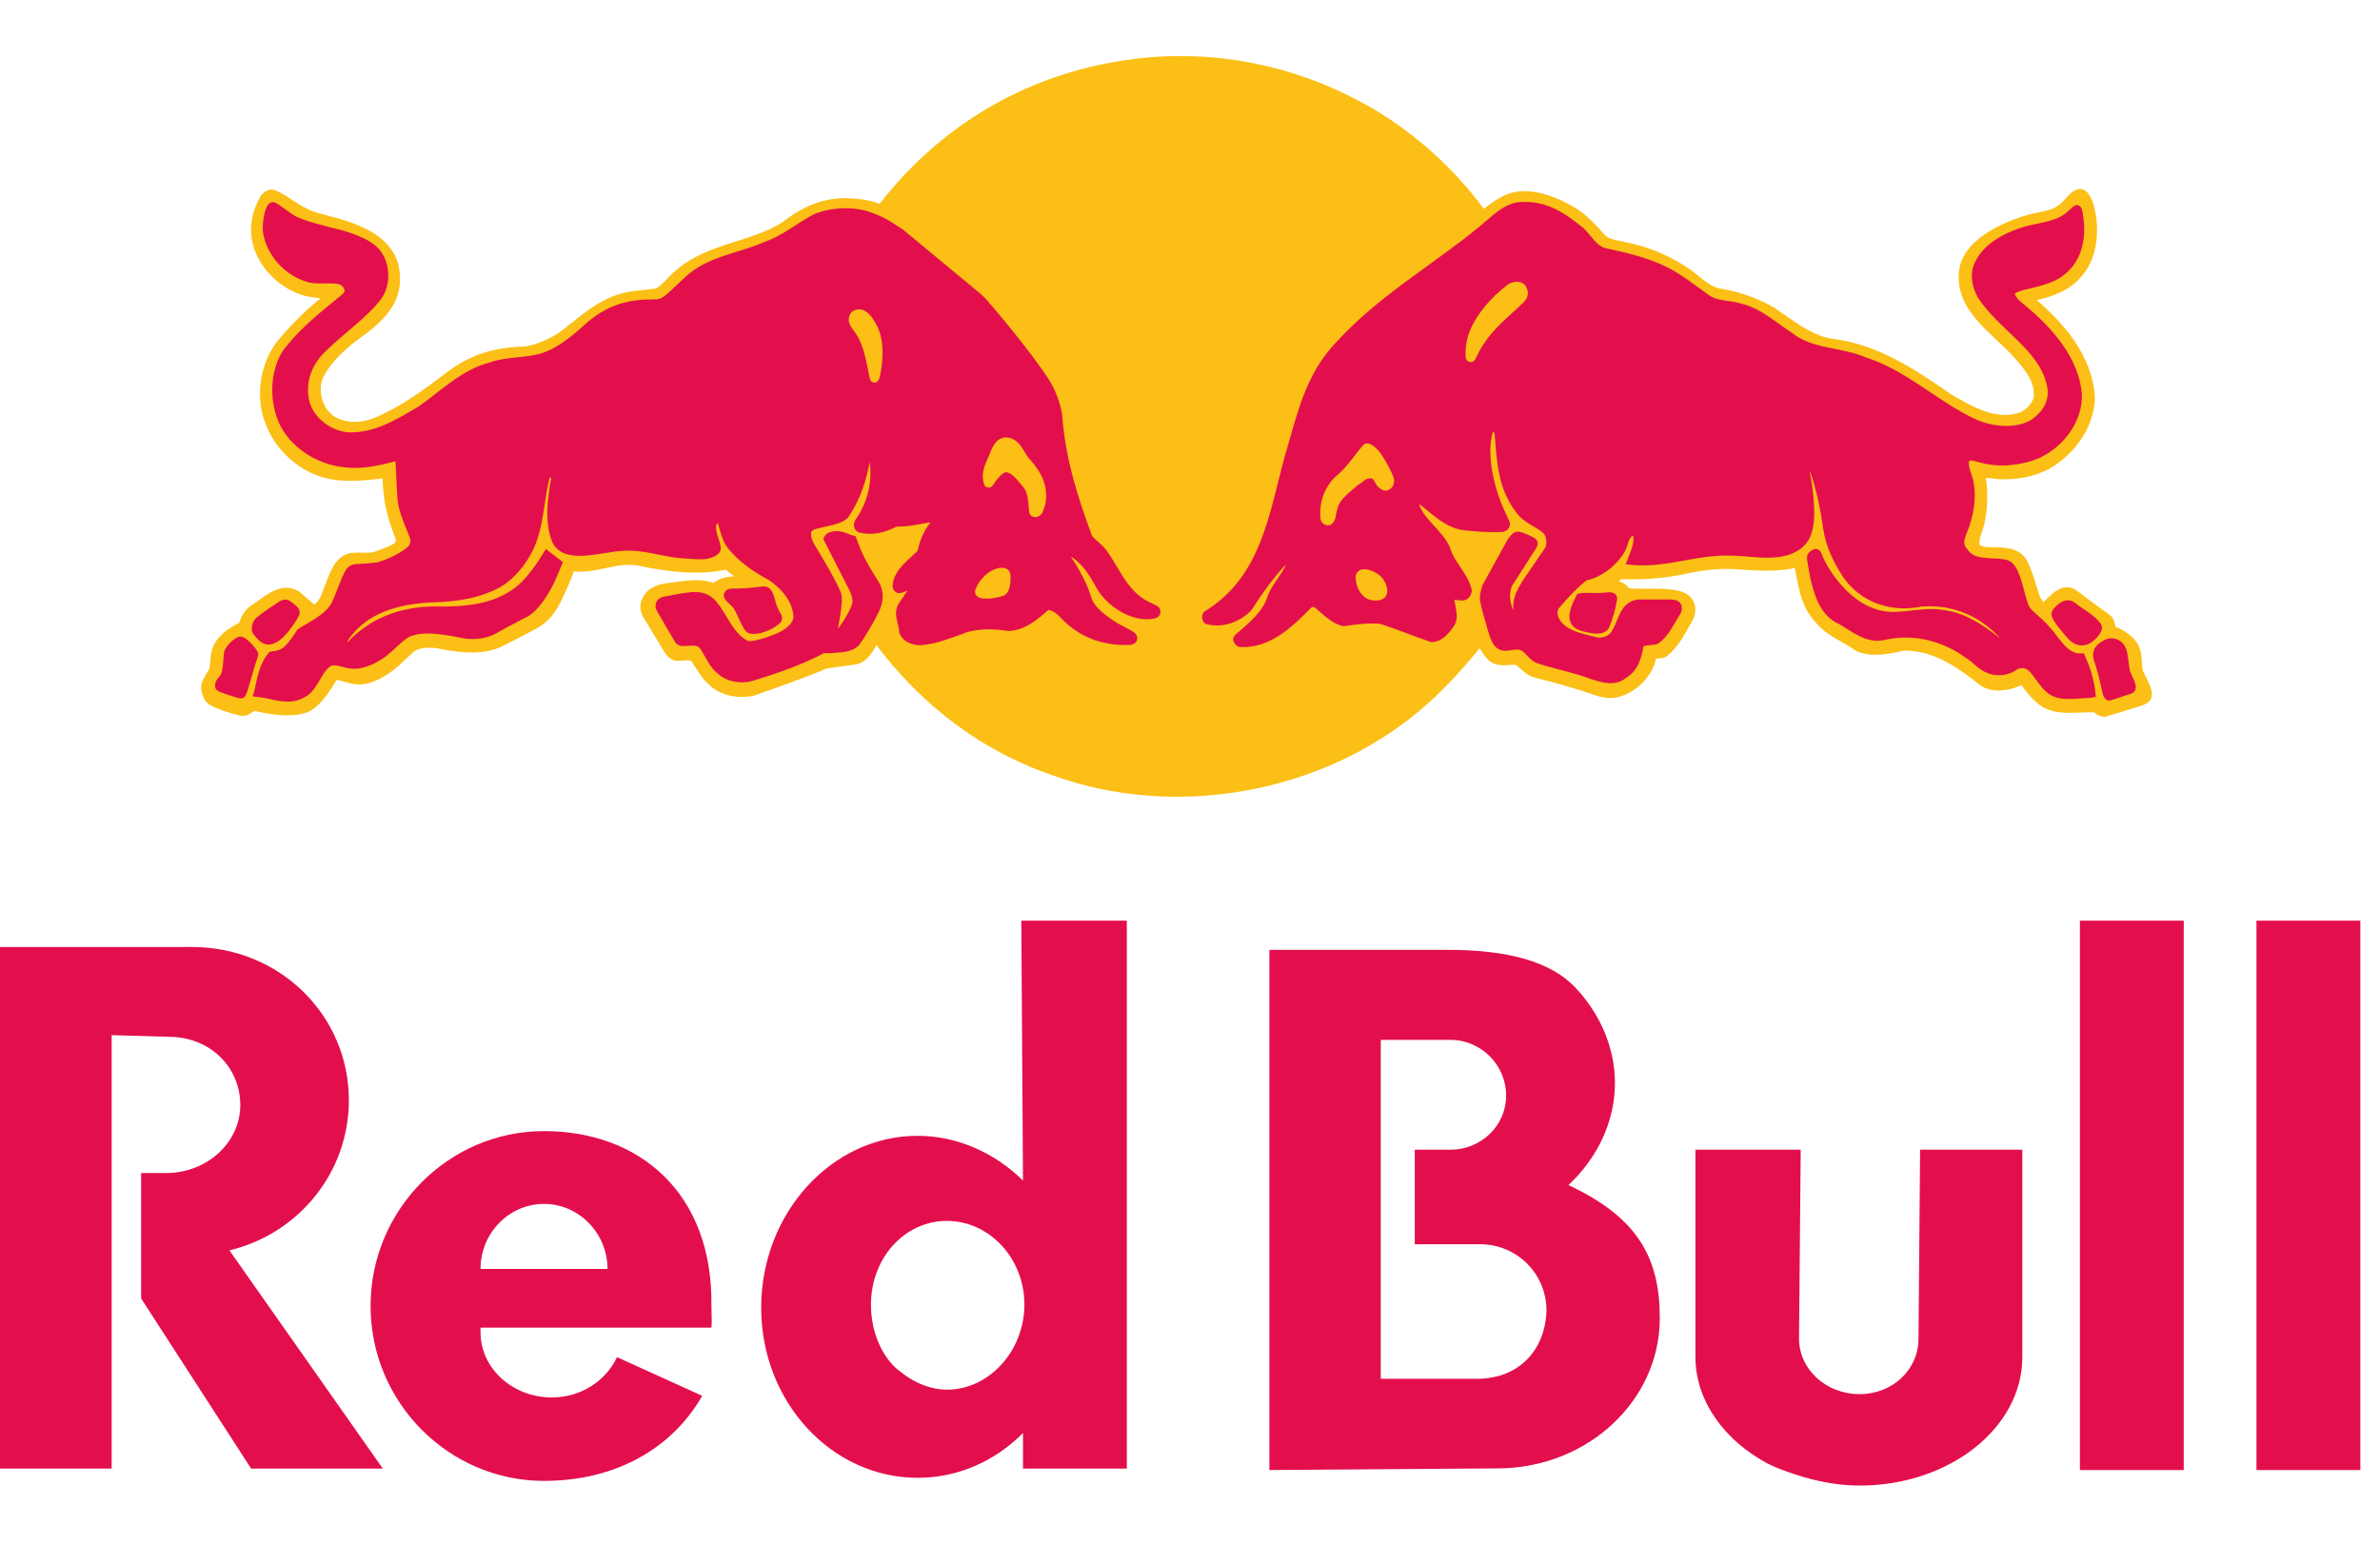 <svg width="57" height="37" viewBox="0 0 57 37" fill="none" xmlns="http://www.w3.org/2000/svg">
<path d="M24.46 22.05L24.5 28.276C23.838 27.622 22.939 27.204 21.978 27.204C19.915 27.204 18.23 29.061 18.23 31.319C18.23 33.577 19.915 35.395 21.978 35.395C22.956 35.395 23.838 34.989 24.5 34.323V35.175H26.987V22.05H24.46ZM49.813 22.05V35.209H52.3V22.05H49.813ZM54.041 22.05V35.209H56.529V22.05H54.041ZM0 22.682V35.175H2.674V24.793L4.047 24.833C5.031 24.833 5.755 25.561 5.755 26.464C5.755 27.368 4.958 28.096 3.974 28.096H3.38V31.099L6.015 35.175H9.169L5.495 29.948C7.145 29.552 8.355 28.09 8.355 26.352C8.355 24.308 6.687 22.682 4.607 22.682C4.545 22.682 4.483 22.676 4.421 22.682H0ZM30.401 22.756V35.209L35.93 35.169C38.05 35.136 39.751 33.532 39.751 31.573C39.751 30.151 39.248 29.169 37.563 28.384C38.247 27.746 38.677 26.877 38.677 25.939C38.677 25.087 38.321 24.291 37.75 23.676C37.151 23.021 36.094 22.75 34.669 22.75H30.401V22.756ZM33.069 24.906H34.737C35.472 24.906 36.071 25.51 36.071 26.239C36.071 26.967 35.466 27.537 34.737 27.537H33.883V29.801H35.444C36.331 29.801 37.038 30.506 37.038 31.393C37.015 32.081 36.676 32.629 36.111 32.877C35.924 32.962 35.681 33.013 35.444 33.024H33.069V24.906ZM13.03 27.091C10.746 27.091 8.875 28.971 8.875 31.28C8.875 33.589 10.746 35.469 13.03 35.469C14.771 35.469 16.116 34.667 16.817 33.431L14.777 32.505C14.517 33.064 13.923 33.47 13.216 33.47C12.278 33.47 11.509 32.776 11.509 31.912C11.509 31.856 11.504 31.856 11.509 31.799H17.038C17.055 31.63 17.038 31.46 17.038 31.28C17.077 28.576 15.314 27.091 13.03 27.091ZM40.605 27.537V32.505C40.605 33.56 41.311 34.515 42.351 35.062C42.56 35.169 42.787 35.243 43.018 35.322C43.488 35.474 44.002 35.581 44.539 35.581C46.693 35.581 48.434 34.193 48.434 32.505V27.537H45.986L45.947 32.059C45.947 32.81 45.325 33.391 44.533 33.391C43.742 33.391 43.086 32.804 43.086 32.059L43.126 27.537H40.605ZM13.03 28.835C13.872 28.835 14.55 29.547 14.55 30.393H11.509C11.504 29.547 12.182 28.835 13.03 28.835ZM22.679 29.242C23.691 29.242 24.534 30.134 24.534 31.246C24.534 32.352 23.691 33.284 22.679 33.284C22.301 33.284 21.933 33.132 21.639 32.911C21.543 32.838 21.464 32.782 21.379 32.691C21.046 32.33 20.859 31.799 20.859 31.246C20.859 30.134 21.662 29.242 22.679 29.242Z" fill="#E30F4D"/>
<path d="M35.444 5.029C35.477 5.069 35.517 5.125 35.517 5.125C35.755 4.95 35.969 4.764 36.252 4.696C36.699 4.578 37.326 4.815 37.773 5.114C37.993 5.272 38.18 5.47 38.361 5.678C38.502 5.831 38.717 5.831 38.892 5.882C39.412 5.983 39.881 6.17 40.316 6.452C40.622 6.633 40.865 6.96 41.221 7.005C41.651 7.078 42.052 7.22 42.431 7.434C42.877 7.733 43.307 8.095 43.833 8.196C44.929 8.315 45.834 8.93 46.704 9.534C47.213 9.822 47.795 10.178 48.417 9.958C48.587 9.879 48.728 9.732 48.79 9.557C48.847 9.15 48.592 8.834 48.338 8.541C47.806 7.931 46.902 7.412 47.004 6.503C47.077 5.848 47.891 5.453 48.474 5.266C48.796 5.148 49.146 5.182 49.423 4.933C49.547 4.82 49.717 4.549 49.875 4.628C50.005 4.696 50.079 4.973 50.113 5.176C50.198 5.82 50.056 6.457 49.48 6.83C49.203 6.999 48.898 7.078 48.587 7.141C49.073 7.541 49.536 8.01 49.808 8.552C49.966 8.862 50.056 9.145 50.085 9.512C50.068 10.195 49.644 10.787 49.056 11.143C48.711 11.329 48.321 11.403 47.903 11.392C47.744 11.38 47.603 11.352 47.456 11.352C47.518 11.674 47.529 12.114 47.45 12.464C47.428 12.65 47.298 12.854 47.315 13.074C47.399 13.181 47.535 13.192 47.665 13.192C47.97 13.204 48.321 13.175 48.479 13.492C48.62 13.779 48.666 14.028 48.773 14.321C48.796 14.378 48.909 14.57 48.971 14.513C49.174 14.327 49.367 14.062 49.644 14.186C49.672 14.197 49.847 14.35 50.463 14.79C50.554 14.852 50.571 14.954 50.576 15.066C50.814 15.162 51.096 15.326 51.17 15.58C51.226 15.755 51.193 15.941 51.243 16.105C51.322 16.291 51.577 16.664 51.368 16.771L51.272 16.817L50.401 17.082C50.322 17.076 50.248 17.042 50.203 16.975C49.74 16.952 49.197 17.093 48.841 16.766C48.677 16.63 48.558 16.461 48.44 16.297C48.174 16.444 47.773 16.529 47.495 16.354C46.925 15.908 46.342 15.484 45.585 15.496C45.246 15.575 44.827 15.665 44.494 15.512C44.183 15.287 43.804 15.168 43.544 14.841C43.182 14.457 43.165 13.994 43.052 13.514L43.041 13.497C42.555 13.633 42.007 13.57 41.504 13.542C41.085 13.525 40.695 13.582 40.316 13.666C39.836 13.768 39.31 13.802 38.801 13.785L38.558 13.971C38.666 14.005 38.796 13.994 38.881 14.073L38.977 14.175C39.395 14.214 39.858 14.141 40.249 14.254C40.345 14.287 40.429 14.344 40.475 14.434C40.548 14.581 40.509 14.728 40.458 14.818C40.288 15.112 40.147 15.422 39.87 15.642C39.791 15.727 39.587 15.625 39.57 15.778C39.474 16.184 39.101 16.529 38.7 16.619C38.536 16.653 38.361 16.613 38.214 16.562C37.744 16.399 37.247 16.263 36.761 16.139C36.597 16.094 36.472 15.936 36.331 15.834C36.116 15.829 35.839 15.908 35.681 15.716C35.574 15.614 35.455 15.377 35.449 15.371C35.008 15.919 34.517 16.472 33.957 16.941C31.634 18.905 28.163 19.549 25.24 18.488C23.623 17.934 22.142 16.879 20.972 15.281C20.972 15.281 20.786 15.767 20.503 15.823L19.779 15.925C19.209 16.167 18.626 16.365 18.044 16.574C17.699 16.653 17.315 16.579 17.066 16.359C16.868 16.19 16.761 15.981 16.625 15.778C16.563 15.688 16.314 15.75 16.19 15.738C16.128 15.733 16.032 15.654 15.975 15.552L15.472 14.722C15.393 14.553 15.427 14.445 15.478 14.338C15.579 14.152 15.783 14.079 15.981 14.056C16.337 14.017 16.767 13.909 17.111 14.067C17.275 13.881 17.53 13.909 17.756 13.864L17.778 13.858C17.671 13.74 17.518 13.661 17.405 13.548C16.744 13.706 16.003 13.604 15.365 13.475C14.777 13.333 14.268 13.678 13.686 13.593C13.686 13.593 13.556 13.938 13.471 14.118C13.341 14.4 13.2 14.767 12.798 14.982C12.544 15.117 12.273 15.258 12.012 15.388C11.549 15.631 10.933 15.535 10.447 15.434C10.249 15.416 10.096 15.422 9.921 15.496C9.751 15.614 9.542 15.851 9.367 15.981C9.175 16.122 8.864 16.331 8.536 16.303C8.338 16.286 8.089 16.167 8.022 16.201C7.971 16.23 7.654 16.896 7.275 16.997C6.897 17.099 6.45 17.02 6.088 16.935C5.981 16.98 5.902 17.082 5.766 17.054C5.517 16.992 5.263 16.918 5.037 16.788C4.941 16.704 4.929 16.591 4.901 16.483C4.907 16.32 5.025 16.184 5.099 16.043C5.133 15.874 5.116 15.659 5.195 15.501C5.314 15.242 5.574 15.095 5.806 14.976C5.84 14.796 5.958 14.637 6.105 14.547C6.399 14.361 6.727 14.017 7.111 14.237L7.518 14.587C7.773 14.457 7.778 14.22 7.976 13.774C8.061 13.576 8.18 13.367 8.423 13.333C8.598 13.311 8.813 13.339 8.932 13.316C9.045 13.294 9.452 13.13 9.503 13.079C9.565 13.023 9.582 12.938 9.559 12.882C9.288 12.187 9.271 11.888 9.243 11.363C8.841 11.403 8.389 11.47 7.971 11.397C7.321 11.296 6.71 10.793 6.467 10.178C6.184 9.557 6.303 8.704 6.75 8.179C7.089 7.773 7.479 7.406 7.886 7.09C7.75 7.05 7.586 7.056 7.456 7.028C6.851 6.932 6.275 6.401 6.139 5.814C6.043 5.424 6.133 5.063 6.32 4.736C6.382 4.668 6.456 4.6 6.563 4.64C6.851 4.758 7.015 4.945 7.388 5.114C7.756 5.289 9.163 5.402 9.446 6.322C9.633 7.045 9.259 7.508 8.722 7.914C8.315 8.202 7.886 8.558 7.671 8.981C7.518 9.28 7.598 9.732 7.858 9.969C8.163 10.245 8.621 10.234 8.966 10.104C9.616 9.839 10.198 9.416 10.769 8.975C11.317 8.569 11.843 8.411 12.533 8.388C12.809 8.377 13.279 8.174 13.533 7.97C13.997 7.603 14.415 7.225 14.98 7.095C15.223 7.039 15.489 7.033 15.738 6.994C15.935 6.898 16.077 6.666 16.246 6.542C16.993 5.893 18.01 5.899 18.802 5.385C19.254 5.029 19.757 4.803 20.362 4.837C20.639 4.854 20.842 4.882 21.074 4.984C21.074 4.984 21.108 4.99 21.114 4.962C22.73 2.873 24.986 1.687 27.524 1.461C29.48 1.303 31.277 1.772 32.843 2.681C33.833 3.268 34.737 4.075 35.444 5.024V5.029Z" fill="#FBBF15"/>
<path d="M35.444 5.029C35.477 5.069 35.517 5.125 35.517 5.125C35.755 4.95 35.969 4.764 36.252 4.696C36.699 4.578 37.326 4.815 37.773 5.114C37.993 5.272 38.18 5.47 38.361 5.678C38.502 5.831 38.717 5.831 38.892 5.882C39.412 5.983 39.881 6.17 40.316 6.452C40.622 6.633 40.865 6.96 41.221 7.005C41.651 7.078 42.052 7.22 42.431 7.434C42.877 7.733 43.307 8.095 43.833 8.196C44.929 8.315 45.834 8.93 46.704 9.534C47.213 9.822 47.795 10.178 48.417 9.958C48.587 9.879 48.728 9.732 48.79 9.557C48.847 9.15 48.592 8.834 48.338 8.541C47.806 7.931 46.902 7.412 47.004 6.503C47.077 5.848 47.891 5.453 48.474 5.266C48.796 5.148 49.146 5.182 49.423 4.933C49.547 4.82 49.717 4.549 49.875 4.628C50.005 4.696 50.079 4.973 50.113 5.176C50.198 5.82 50.056 6.457 49.48 6.83C49.203 6.999 48.898 7.078 48.587 7.141C49.073 7.541 49.536 8.01 49.808 8.552C49.966 8.862 50.056 9.145 50.085 9.512C50.068 10.195 49.644 10.787 49.056 11.143C48.711 11.329 48.321 11.403 47.903 11.392C47.744 11.38 47.603 11.352 47.456 11.352C47.518 11.674 47.529 12.114 47.45 12.464C47.428 12.65 47.298 12.854 47.315 13.074C47.399 13.181 47.535 13.192 47.665 13.192C47.97 13.204 48.321 13.175 48.479 13.492C48.62 13.779 48.666 14.028 48.773 14.321C48.796 14.378 48.909 14.57 48.971 14.513C49.174 14.327 49.367 14.062 49.644 14.186C49.672 14.197 49.847 14.35 50.463 14.79C50.554 14.852 50.571 14.954 50.576 15.066C50.814 15.162 51.096 15.326 51.17 15.58C51.226 15.755 51.193 15.941 51.243 16.105C51.322 16.291 51.577 16.664 51.368 16.771L51.272 16.817L50.401 17.082C50.322 17.076 50.248 17.042 50.203 16.975C49.74 16.952 49.197 17.093 48.841 16.766C48.677 16.63 48.558 16.461 48.44 16.297C48.174 16.444 47.773 16.529 47.495 16.354C46.925 15.908 46.342 15.484 45.585 15.496C45.246 15.575 44.827 15.665 44.494 15.512C44.183 15.287 43.804 15.168 43.544 14.841C43.182 14.457 43.165 13.994 43.052 13.514L43.041 13.497C42.555 13.633 42.007 13.57 41.504 13.542C41.085 13.525 40.695 13.582 40.316 13.666C39.836 13.768 39.31 13.802 38.801 13.785L38.558 13.971C38.666 14.005 38.796 13.994 38.881 14.073L38.977 14.175C39.395 14.214 39.858 14.141 40.249 14.254C40.345 14.287 40.429 14.344 40.475 14.434C40.548 14.581 40.509 14.728 40.458 14.818C40.288 15.112 40.147 15.422 39.87 15.642C39.791 15.727 39.587 15.625 39.57 15.778C39.474 16.184 39.101 16.529 38.7 16.619C38.536 16.653 38.361 16.613 38.214 16.562C37.744 16.399 37.247 16.263 36.761 16.139C36.597 16.094 36.472 15.936 36.331 15.834C36.116 15.829 35.839 15.908 35.681 15.716C35.574 15.614 35.455 15.377 35.449 15.371C35.008 15.919 34.517 16.472 33.957 16.941C31.634 18.905 28.163 19.549 25.24 18.488C23.623 17.934 22.142 16.879 20.972 15.281C20.972 15.281 20.786 15.767 20.503 15.823L19.779 15.925C19.209 16.167 18.626 16.365 18.044 16.574C17.699 16.653 17.315 16.579 17.066 16.359C16.868 16.19 16.761 15.981 16.625 15.778C16.563 15.688 16.314 15.75 16.19 15.738C16.128 15.733 16.032 15.654 15.975 15.552L15.472 14.722C15.393 14.553 15.427 14.445 15.478 14.338C15.579 14.152 15.783 14.079 15.981 14.056C16.337 14.017 16.767 13.909 17.111 14.067C17.275 13.881 17.53 13.909 17.756 13.864L17.778 13.858C17.671 13.74 17.518 13.661 17.405 13.548C16.744 13.706 16.003 13.604 15.365 13.475C14.777 13.333 14.268 13.678 13.686 13.593C13.686 13.593 13.556 13.938 13.471 14.118C13.341 14.4 13.2 14.767 12.798 14.982C12.544 15.117 12.273 15.258 12.012 15.388C11.549 15.631 10.933 15.535 10.447 15.434C10.249 15.416 10.096 15.422 9.921 15.496C9.751 15.614 9.542 15.851 9.367 15.981C9.175 16.122 8.864 16.331 8.536 16.303C8.338 16.286 8.089 16.167 8.022 16.201C7.971 16.23 7.654 16.896 7.275 16.997C6.897 17.099 6.45 17.02 6.088 16.935C5.981 16.98 5.902 17.082 5.766 17.054C5.517 16.992 5.263 16.918 5.037 16.788C4.941 16.704 4.929 16.591 4.901 16.483C4.907 16.32 5.025 16.184 5.099 16.043C5.133 15.874 5.116 15.659 5.195 15.501C5.314 15.242 5.574 15.095 5.806 14.976C5.84 14.796 5.958 14.637 6.105 14.547C6.399 14.361 6.727 14.017 7.111 14.237L7.518 14.587C7.773 14.457 7.778 14.22 7.976 13.774C8.061 13.576 8.18 13.367 8.423 13.333C8.598 13.311 8.813 13.339 8.932 13.316C9.045 13.294 9.452 13.13 9.503 13.079C9.565 13.023 9.582 12.938 9.559 12.882C9.288 12.187 9.271 11.888 9.243 11.363C8.841 11.403 8.389 11.47 7.971 11.397C7.321 11.296 6.71 10.793 6.467 10.178C6.184 9.557 6.303 8.704 6.75 8.179C7.089 7.773 7.479 7.406 7.886 7.09C7.75 7.05 7.586 7.056 7.456 7.028C6.851 6.932 6.275 6.401 6.139 5.814C6.043 5.424 6.133 5.063 6.32 4.736C6.382 4.668 6.456 4.6 6.563 4.64C6.851 4.758 7.015 4.945 7.388 5.114C7.756 5.289 9.163 5.402 9.446 6.322C9.633 7.045 9.259 7.508 8.722 7.914C8.315 8.202 7.886 8.558 7.671 8.981C7.518 9.28 7.598 9.732 7.858 9.969C8.163 10.245 8.621 10.234 8.966 10.104C9.616 9.839 10.198 9.416 10.769 8.975C11.317 8.569 11.843 8.411 12.533 8.388C12.809 8.377 13.279 8.174 13.533 7.97C13.997 7.603 14.415 7.225 14.98 7.095C15.223 7.039 15.489 7.033 15.738 6.994C15.935 6.898 16.077 6.666 16.246 6.542C16.993 5.893 18.01 5.899 18.802 5.385C19.254 5.029 19.757 4.803 20.362 4.837C20.639 4.854 20.842 4.882 21.074 4.984C21.074 4.984 21.108 4.99 21.114 4.962C22.73 2.873 24.986 1.687 27.524 1.461C29.48 1.303 31.277 1.772 32.843 2.681C33.833 3.268 34.737 4.075 35.444 5.024V5.029Z" stroke="#FBBF15" stroke-width="0.175" stroke-miterlimit="3.864"/>
<path d="M7.92 5.537C8.106 5.582 8.734 5.723 9.005 6.017C9.254 6.294 9.288 6.796 9.056 7.112C8.728 7.547 8.151 7.936 7.71 8.377C7.36 8.727 7.202 9.195 7.337 9.681C7.479 10.104 7.903 10.409 8.344 10.443C9.016 10.46 9.536 10.121 10.073 9.811C10.616 9.427 11.119 8.924 11.752 8.766C12.154 8.62 12.64 8.665 13.024 8.535C13.437 8.394 13.799 8.083 14.143 7.767C14.528 7.457 14.941 7.259 15.607 7.259C15.935 7.259 15.924 7.203 16.489 6.683C17.009 6.209 17.727 6.153 18.338 5.876C18.762 5.735 19.124 5.43 19.519 5.215C19.904 5.052 20.435 5.023 20.831 5.17C21.091 5.266 21.198 5.317 21.577 5.571L23.437 7.112C23.476 7.152 23.527 7.197 23.572 7.248C23.646 7.327 24.669 8.524 25.093 9.212C25.234 9.455 25.342 9.811 25.353 9.969C25.432 11.019 25.732 11.945 26.071 12.865C26.099 12.944 26.348 13.107 26.444 13.254C26.732 13.661 26.925 14.18 27.394 14.451C27.394 14.451 27.546 14.53 27.676 14.592C27.716 14.615 27.727 14.705 27.637 14.728C27.134 14.835 26.552 14.428 26.342 14.045C26.099 13.604 25.884 13.299 25.477 13.158L25.455 13.181C25.511 13.305 25.608 13.424 25.675 13.537C25.828 13.785 25.975 14.067 26.048 14.327C26.133 14.615 26.455 14.835 26.715 14.999L27.06 15.185C27.185 15.247 27.168 15.337 27.083 15.354L27.026 15.36C26.404 15.377 25.884 15.179 25.46 14.728C25.359 14.62 25.229 14.519 25.076 14.519C24.805 14.762 24.528 15.004 24.16 15.027C23.782 14.965 23.352 14.959 23.007 15.106C22.696 15.213 22.38 15.349 22.029 15.366C21.865 15.366 21.679 15.287 21.622 15.134C21.622 14.937 21.47 14.705 21.6 14.502L21.831 14.158C21.831 14.112 21.797 14.073 21.752 14.062C21.651 14.045 21.503 14.214 21.464 14.039C21.486 13.689 21.826 13.474 22.058 13.232C22.114 12.949 22.221 12.707 22.419 12.486C22.419 12.453 22.385 12.424 22.357 12.408C22.069 12.453 21.769 12.532 21.447 12.526C21.198 12.662 20.882 12.752 20.582 12.662C20.52 12.622 20.537 12.532 20.559 12.498C20.865 12.069 21 11.521 20.904 10.985C20.899 10.945 20.882 10.912 20.831 10.912C20.786 10.912 20.757 10.962 20.752 11.002C20.661 11.493 20.531 11.905 20.26 12.317C20.147 12.486 19.734 12.515 19.468 12.599C19.406 12.633 19.338 12.684 19.338 12.763C19.327 12.932 19.423 13.079 19.508 13.215C19.508 13.215 20.051 14.112 20.073 14.282C20.09 14.428 20.022 14.897 19.949 15.168C19.977 15.225 20.028 15.202 20.068 15.174C20.169 15.106 20.413 14.733 20.497 14.479C20.52 14.355 20.475 14.22 20.435 14.124L19.813 12.904C19.853 12.825 19.96 12.814 20.022 12.808C20.175 12.803 20.288 12.882 20.424 12.916C20.565 13.294 20.627 13.441 20.972 13.988C21.085 14.169 21.079 14.395 20.966 14.62C20.836 14.886 20.689 15.134 20.514 15.388C20.356 15.552 20.113 15.535 19.892 15.557H19.712C19.169 15.845 18.604 16.037 18.021 16.218C17.767 16.297 17.456 16.252 17.258 16.077C17.055 15.919 16.97 15.676 16.834 15.473C16.676 15.275 16.326 15.467 16.246 15.337C16.094 15.078 15.958 14.852 15.811 14.592C15.76 14.508 15.794 14.406 15.89 14.383C16.116 14.338 16.331 14.293 16.557 14.27C16.772 14.254 16.936 14.293 17.077 14.451C17.354 14.773 17.462 15.207 17.869 15.428C17.982 15.49 18.479 15.337 18.745 15.202C18.903 15.106 19.09 14.97 19.09 14.767C19.067 14.366 18.79 14.045 18.462 13.819C18.117 13.638 17.75 13.39 17.496 13.068C17.371 12.899 17.332 12.684 17.27 12.486C17.253 12.424 17.168 12.43 17.128 12.464C16.992 12.582 17.1 12.836 17.14 12.972C17.173 13.079 17.196 13.153 17.14 13.204C16.947 13.361 16.625 13.299 16.405 13.288C15.896 13.266 15.432 13.062 14.901 13.107C14.392 13.13 13.539 13.441 13.307 12.949C13.12 12.481 13.205 11.933 13.29 11.448C13.29 11.391 13.233 11.357 13.188 11.352C13.149 11.335 13.092 11.357 13.081 11.408C12.956 11.877 12.945 12.408 12.787 12.887C12.657 13.288 12.318 13.796 11.871 14.022C11.47 14.225 11.023 14.304 10.554 14.332C9.689 14.35 8.807 14.513 8.281 15.258C8.242 15.326 8.236 15.349 8.219 15.411C8.197 15.518 8.293 15.546 8.349 15.484C8.943 14.824 9.74 14.581 10.593 14.615C11.424 14.615 12.238 14.474 12.758 13.768C12.894 13.61 13.098 13.277 13.098 13.277L13.375 13.491C13.375 13.491 13.239 13.83 13.16 13.982C13.047 14.203 12.832 14.558 12.595 14.688C12.431 14.778 12.142 14.92 11.848 15.089C11.6 15.23 11.277 15.253 10.978 15.174C10.605 15.106 10.102 15.01 9.74 15.185C9.553 15.303 9.389 15.49 9.22 15.625C9.045 15.761 8.739 15.947 8.434 15.93C8.219 15.919 7.971 15.749 7.801 15.936C7.58 16.15 7.518 16.5 7.23 16.636C6.891 16.822 6.512 16.636 6.167 16.602L6.173 16.585C6.241 16.274 6.292 15.936 6.501 15.693C6.636 15.676 6.761 15.653 6.863 15.557C6.993 15.439 7.1 15.281 7.19 15.134C7.479 14.954 7.824 14.807 8.016 14.491C8.157 14.191 8.293 13.751 8.389 13.655C8.411 13.638 8.445 13.61 8.508 13.599C8.575 13.593 8.813 13.587 9.028 13.559C9.118 13.548 9.593 13.379 9.83 13.158C9.909 13.085 9.932 12.966 9.904 12.87C9.876 12.769 9.678 12.362 9.621 12.057C9.593 11.905 9.582 11.408 9.559 11.047C9.553 10.957 9.514 10.945 9.457 10.962C9.056 11.064 8.649 11.165 8.202 11.098C7.592 11.019 6.953 10.618 6.727 10.008C6.523 9.478 6.569 8.732 6.959 8.309C7.326 7.857 7.79 7.502 8.231 7.135C8.298 7.078 8.344 7.028 8.338 6.949C8.327 6.83 8.225 6.751 8.146 6.723C7.863 6.661 7.569 6.757 7.292 6.638C6.823 6.469 6.444 6.017 6.382 5.526C6.365 5.306 6.439 4.956 6.523 4.928C6.58 4.911 6.885 5.182 7.066 5.272C7.275 5.362 7.467 5.424 7.92 5.537Z" fill="#E30F4D"/>
<path d="M7.92 5.537C8.106 5.582 8.734 5.723 9.005 6.017C9.254 6.294 9.288 6.796 9.056 7.112C8.728 7.547 8.151 7.936 7.71 8.377C7.36 8.727 7.202 9.195 7.337 9.681C7.479 10.104 7.903 10.409 8.344 10.443C9.016 10.46 9.536 10.121 10.073 9.811C10.616 9.427 11.119 8.924 11.752 8.766C12.154 8.62 12.64 8.665 13.024 8.535C13.437 8.394 13.799 8.083 14.143 7.767C14.528 7.457 14.941 7.259 15.607 7.259C15.935 7.259 15.924 7.203 16.489 6.683C17.009 6.209 17.727 6.153 18.338 5.876C18.762 5.735 19.124 5.43 19.519 5.215C19.904 5.052 20.435 5.023 20.831 5.17C21.091 5.266 21.198 5.317 21.577 5.571L23.437 7.112C23.476 7.152 23.527 7.197 23.572 7.248C23.646 7.327 24.669 8.524 25.093 9.212C25.234 9.455 25.342 9.811 25.353 9.969C25.432 11.019 25.732 11.945 26.071 12.865C26.099 12.944 26.348 13.107 26.444 13.254C26.732 13.661 26.925 14.18 27.394 14.451C27.394 14.451 27.546 14.53 27.676 14.592C27.716 14.615 27.727 14.705 27.637 14.728C27.134 14.835 26.552 14.428 26.342 14.045C26.099 13.604 25.884 13.299 25.477 13.158L25.455 13.181C25.511 13.305 25.608 13.424 25.675 13.537C25.828 13.785 25.975 14.067 26.048 14.327C26.133 14.615 26.455 14.835 26.715 14.999L27.06 15.185C27.185 15.247 27.168 15.337 27.083 15.354L27.026 15.36C26.404 15.377 25.884 15.179 25.46 14.728C25.359 14.62 25.229 14.519 25.076 14.519C24.805 14.762 24.528 15.004 24.16 15.027C23.782 14.965 23.352 14.959 23.007 15.106C22.696 15.213 22.38 15.349 22.029 15.366C21.865 15.366 21.679 15.287 21.622 15.134C21.622 14.937 21.47 14.705 21.6 14.502L21.831 14.158C21.831 14.112 21.797 14.073 21.752 14.062C21.651 14.045 21.503 14.214 21.464 14.039C21.486 13.689 21.826 13.474 22.058 13.232C22.114 12.949 22.221 12.707 22.419 12.486C22.419 12.453 22.385 12.424 22.357 12.408C22.069 12.453 21.769 12.532 21.447 12.526C21.198 12.662 20.882 12.752 20.582 12.662C20.52 12.622 20.537 12.532 20.559 12.498C20.865 12.069 21 11.521 20.904 10.985C20.899 10.945 20.882 10.912 20.831 10.912C20.786 10.912 20.757 10.962 20.752 11.002C20.661 11.493 20.531 11.905 20.26 12.317C20.147 12.486 19.734 12.515 19.468 12.599C19.406 12.633 19.338 12.684 19.338 12.763C19.327 12.932 19.423 13.079 19.508 13.215C19.508 13.215 20.051 14.112 20.073 14.282C20.09 14.428 20.022 14.897 19.949 15.168C19.977 15.225 20.028 15.202 20.068 15.174C20.169 15.106 20.413 14.733 20.497 14.479C20.52 14.355 20.475 14.22 20.435 14.124L19.813 12.904C19.853 12.825 19.96 12.814 20.022 12.808C20.175 12.803 20.288 12.882 20.424 12.916C20.565 13.294 20.627 13.441 20.972 13.988C21.085 14.169 21.079 14.395 20.966 14.62C20.836 14.886 20.689 15.134 20.514 15.388C20.356 15.552 20.113 15.535 19.892 15.557H19.712C19.169 15.845 18.604 16.037 18.021 16.218C17.767 16.297 17.456 16.252 17.258 16.077C17.055 15.919 16.97 15.676 16.834 15.473C16.676 15.275 16.326 15.467 16.246 15.337C16.094 15.078 15.958 14.852 15.811 14.592C15.76 14.508 15.794 14.406 15.89 14.383C16.116 14.338 16.331 14.293 16.557 14.27C16.772 14.254 16.936 14.293 17.077 14.451C17.354 14.773 17.462 15.207 17.869 15.428C17.982 15.49 18.479 15.337 18.745 15.202C18.903 15.106 19.09 14.97 19.09 14.767C19.067 14.366 18.79 14.045 18.462 13.819C18.117 13.638 17.75 13.39 17.496 13.068C17.371 12.899 17.332 12.684 17.27 12.486C17.253 12.424 17.168 12.43 17.128 12.464C16.992 12.582 17.1 12.836 17.14 12.972C17.173 13.079 17.196 13.153 17.14 13.204C16.947 13.361 16.625 13.299 16.405 13.288C15.896 13.266 15.432 13.062 14.901 13.107C14.392 13.13 13.539 13.441 13.307 12.949C13.12 12.481 13.205 11.933 13.29 11.448C13.29 11.391 13.233 11.357 13.188 11.352C13.149 11.335 13.092 11.357 13.081 11.408C12.956 11.877 12.945 12.408 12.787 12.887C12.657 13.288 12.318 13.796 11.871 14.022C11.47 14.225 11.023 14.304 10.554 14.332C9.689 14.35 8.807 14.513 8.281 15.258C8.242 15.326 8.236 15.349 8.219 15.411C8.197 15.518 8.293 15.546 8.349 15.484C8.943 14.824 9.74 14.581 10.593 14.615C11.424 14.615 12.238 14.474 12.758 13.768C12.894 13.61 13.098 13.277 13.098 13.277L13.375 13.491C13.375 13.491 13.239 13.83 13.16 13.982C13.047 14.203 12.832 14.558 12.595 14.688C12.431 14.778 12.142 14.92 11.848 15.089C11.6 15.23 11.277 15.253 10.978 15.174C10.605 15.106 10.102 15.01 9.74 15.185C9.553 15.303 9.389 15.49 9.22 15.625C9.045 15.761 8.739 15.947 8.434 15.93C8.219 15.919 7.971 15.749 7.801 15.936C7.58 16.15 7.518 16.5 7.23 16.636C6.891 16.822 6.512 16.636 6.167 16.602L6.173 16.585C6.241 16.274 6.292 15.936 6.501 15.693C6.636 15.676 6.761 15.653 6.863 15.557C6.993 15.439 7.1 15.281 7.19 15.134C7.479 14.954 7.824 14.807 8.016 14.491C8.157 14.191 8.293 13.751 8.389 13.655C8.411 13.638 8.445 13.61 8.508 13.599C8.575 13.593 8.813 13.587 9.028 13.559C9.118 13.548 9.593 13.379 9.83 13.158C9.909 13.085 9.932 12.966 9.904 12.87C9.876 12.769 9.678 12.362 9.621 12.057C9.593 11.905 9.582 11.408 9.559 11.047C9.553 10.957 9.514 10.945 9.457 10.962C9.056 11.064 8.649 11.165 8.202 11.098C7.592 11.019 6.953 10.618 6.727 10.008C6.523 9.478 6.569 8.732 6.959 8.309C7.326 7.857 7.79 7.502 8.231 7.135C8.298 7.078 8.344 7.028 8.338 6.949C8.327 6.83 8.225 6.751 8.146 6.723C7.863 6.661 7.569 6.757 7.292 6.638C6.823 6.469 6.444 6.017 6.382 5.526C6.365 5.306 6.439 4.956 6.523 4.928C6.58 4.911 6.885 5.182 7.066 5.272C7.275 5.362 7.467 5.424 7.92 5.537Z" stroke="#E30F4D" stroke-width="0.175" stroke-miterlimit="3.864"/>
<path d="M37.784 5.464C38.027 5.628 38.134 5.955 38.434 6.029C38.937 6.136 39.44 6.254 39.892 6.48C40.22 6.644 40.548 6.904 40.87 7.135C41.125 7.316 41.413 7.265 41.712 7.366C42.142 7.474 42.498 7.807 42.883 8.055C43.391 8.456 44.098 8.394 44.669 8.648C45.579 8.936 46.314 9.641 47.162 10.065C47.603 10.302 48.259 10.392 48.7 10.127C48.988 9.918 49.18 9.641 49.118 9.263C48.954 8.337 47.925 7.841 47.439 7.073C47.337 6.887 47.269 6.633 47.343 6.407C47.501 5.949 47.987 5.69 48.394 5.549C48.733 5.43 49.123 5.424 49.429 5.244C49.536 5.182 49.627 5.086 49.711 5.012C49.773 4.956 49.785 5.08 49.796 5.131C49.892 5.678 49.791 6.243 49.31 6.565C49.129 6.689 48.909 6.745 48.694 6.802C48.524 6.847 48.145 6.904 48.168 7.045C48.196 7.197 48.355 7.304 48.473 7.406C49.106 7.937 49.694 8.614 49.773 9.433C49.796 10.065 49.361 10.624 48.812 10.889C48.411 11.058 47.897 11.12 47.456 10.996C47.337 10.979 47.151 10.872 47.072 11.019C47.043 11.194 47.122 11.346 47.168 11.504C47.241 11.798 47.207 12.188 47.111 12.475C47.072 12.701 46.828 12.978 47.049 13.209C47.258 13.52 47.671 13.429 48.004 13.486C48.191 13.52 48.247 13.717 48.304 13.864C48.366 14.034 48.445 14.417 48.519 14.564C48.586 14.7 48.83 14.846 49.022 15.078C49.259 15.326 49.451 15.761 49.853 15.738C49.977 16.021 50.068 16.297 50.101 16.619L50.045 16.63C49.723 16.63 49.304 16.738 49.061 16.5C48.745 16.213 48.688 15.806 48.287 15.942C48.117 16.083 47.857 16.128 47.642 16.043C47.444 15.976 47.303 15.784 47.128 15.682C46.58 15.281 45.856 15.078 45.144 15.236C44.737 15.343 44.415 15.061 44.087 14.869C43.663 14.688 43.538 14.225 43.442 13.836C43.442 13.836 43.358 13.39 43.363 13.35C43.374 13.311 43.38 13.288 43.448 13.249C43.51 13.209 43.533 13.266 43.533 13.266C43.708 13.74 44.228 14.446 44.85 14.655C45.415 14.88 45.947 14.592 46.551 14.7C47.122 14.773 47.569 15.14 48.016 15.484C48.055 15.496 48.083 15.45 48.1 15.422V15.383C47.58 14.722 46.851 14.378 46.009 14.44C45.313 14.587 44.607 14.355 44.205 13.757C43.985 13.418 43.815 13.062 43.753 12.662C43.691 12.21 43.589 11.708 43.442 11.29C43.414 11.216 43.358 11.2 43.307 11.228C43.256 11.25 43.261 11.296 43.261 11.324C43.261 11.346 43.459 12.289 43.301 12.746C43.194 13.108 42.815 13.249 42.47 13.266C42.125 13.288 41.803 13.221 41.453 13.221C40.621 13.187 39.909 13.525 39.056 13.441C39.129 13.243 39.242 13.029 39.197 12.803C39.18 12.729 39.118 12.729 39.056 12.758C38.897 12.859 38.914 13.057 38.824 13.187C38.643 13.492 38.304 13.751 37.959 13.819C37.716 14.005 37.478 14.265 37.286 14.491C37.207 14.559 37.207 14.688 37.23 14.79C37.399 15.196 37.863 15.253 38.242 15.354C38.423 15.371 38.598 15.309 38.683 15.151C38.841 14.903 38.869 14.491 39.237 14.446H40.034C40.113 14.457 40.192 14.463 40.192 14.57C40.192 14.615 40.175 14.655 40.147 14.694C40.022 14.88 39.898 15.185 39.66 15.343C39.536 15.383 39.361 15.338 39.276 15.45C39.231 15.727 39.157 16.015 38.886 16.167C38.688 16.348 38.377 16.263 38.157 16.19C37.733 16.026 37.281 15.947 36.857 15.806C36.67 15.75 36.597 15.524 36.41 15.479C36.224 15.434 36.014 15.586 35.867 15.417C35.771 15.304 35.721 15.078 35.658 14.863C35.619 14.733 35.568 14.564 35.54 14.406C35.511 14.271 35.551 14.18 35.585 14.05L36.173 12.983C36.218 12.921 36.263 12.842 36.337 12.82C36.388 12.803 36.704 12.944 36.732 12.983C36.749 13.006 36.744 13.046 36.698 13.113C36.58 13.3 36.133 13.994 36.133 13.994C36.003 14.299 36.127 14.637 36.269 14.886C36.286 14.92 36.314 14.948 36.348 14.931C36.331 14.745 36.308 14.553 36.348 14.361C36.388 14.192 36.501 14.017 36.608 13.858L37.089 13.153C37.145 13.029 37.128 12.848 37.049 12.735C36.84 12.521 36.54 12.47 36.365 12.193C35.964 11.668 35.935 11.058 35.884 10.392C35.873 10.336 35.839 10.268 35.777 10.251C35.732 10.234 35.692 10.291 35.67 10.319C35.545 10.742 35.624 11.273 35.732 11.657C35.811 11.962 35.935 12.244 36.071 12.526C36.088 12.583 36.048 12.633 35.998 12.65C35.687 12.673 35.364 12.645 35.048 12.611C34.63 12.549 34.307 12.193 33.974 11.95L33.889 12.035C33.974 12.481 34.499 12.752 34.658 13.181C34.76 13.52 35.082 13.785 35.161 14.146C35.161 14.203 35.121 14.254 35.076 14.287C34.969 14.321 34.85 14.242 34.748 14.305C34.731 14.502 34.856 14.705 34.771 14.909C34.663 15.078 34.505 15.287 34.29 15.292C33.872 15.151 33.476 14.982 33.058 14.852C32.758 14.829 32.464 14.869 32.182 14.909C31.916 14.852 31.724 14.621 31.52 14.463C31.458 14.446 31.396 14.44 31.351 14.485C30.887 14.948 30.395 15.439 29.706 15.411C29.666 15.405 29.621 15.349 29.621 15.309L29.638 15.275C29.943 15.01 30.305 14.722 30.429 14.344C30.526 14.034 30.802 13.802 30.899 13.492C30.904 13.441 30.904 13.418 30.859 13.396C30.797 13.396 30.74 13.452 30.74 13.452C30.412 13.802 30.152 14.169 29.909 14.553C29.661 14.812 29.288 14.959 28.914 14.863C28.869 14.829 28.869 14.762 28.892 14.722C30.311 13.853 30.475 12.306 30.87 10.895C31.147 9.963 31.34 8.998 32.08 8.241C33.177 7.045 34.55 6.322 35.749 5.272C35.93 5.114 36.161 4.945 36.399 4.928C36.959 4.883 37.365 5.131 37.784 5.464Z" fill="#E30F4D"/>
<path d="M37.784 5.464C38.027 5.628 38.134 5.955 38.434 6.029C38.937 6.136 39.44 6.254 39.892 6.48C40.22 6.644 40.548 6.904 40.87 7.135C41.125 7.316 41.413 7.265 41.712 7.366C42.142 7.474 42.498 7.807 42.883 8.055C43.391 8.456 44.098 8.394 44.669 8.648C45.579 8.936 46.314 9.641 47.162 10.065C47.603 10.302 48.259 10.392 48.7 10.127C48.988 9.918 49.18 9.641 49.118 9.263C48.954 8.337 47.925 7.841 47.439 7.073C47.337 6.887 47.269 6.633 47.343 6.407C47.501 5.949 47.987 5.69 48.394 5.549C48.733 5.43 49.123 5.424 49.429 5.244C49.536 5.182 49.627 5.086 49.711 5.012C49.773 4.956 49.785 5.08 49.796 5.131C49.892 5.678 49.791 6.243 49.31 6.565C49.129 6.689 48.909 6.745 48.694 6.802C48.524 6.847 48.145 6.904 48.168 7.045C48.196 7.197 48.355 7.304 48.473 7.406C49.106 7.937 49.694 8.614 49.773 9.433C49.796 10.065 49.361 10.624 48.812 10.889C48.411 11.058 47.897 11.12 47.456 10.996C47.337 10.979 47.151 10.872 47.072 11.019C47.043 11.194 47.122 11.346 47.168 11.504C47.241 11.798 47.207 12.188 47.111 12.475C47.072 12.701 46.828 12.978 47.049 13.209C47.258 13.52 47.671 13.429 48.004 13.486C48.191 13.52 48.247 13.717 48.304 13.864C48.366 14.034 48.445 14.417 48.519 14.564C48.586 14.7 48.83 14.846 49.022 15.078C49.259 15.326 49.451 15.761 49.853 15.738C49.977 16.021 50.068 16.297 50.101 16.619L50.045 16.63C49.723 16.63 49.304 16.738 49.061 16.5C48.745 16.213 48.688 15.806 48.287 15.942C48.117 16.083 47.857 16.128 47.642 16.043C47.444 15.976 47.303 15.784 47.128 15.682C46.58 15.281 45.856 15.078 45.144 15.236C44.737 15.343 44.415 15.061 44.087 14.869C43.663 14.688 43.538 14.225 43.442 13.836C43.442 13.836 43.358 13.39 43.363 13.35C43.374 13.311 43.38 13.288 43.448 13.249C43.51 13.209 43.533 13.266 43.533 13.266C43.708 13.74 44.228 14.446 44.85 14.655C45.415 14.88 45.947 14.592 46.551 14.7C47.122 14.773 47.569 15.14 48.016 15.484C48.055 15.496 48.083 15.45 48.1 15.422V15.383C47.58 14.722 46.851 14.378 46.009 14.44C45.313 14.587 44.607 14.355 44.205 13.757C43.985 13.418 43.815 13.062 43.753 12.662C43.691 12.21 43.589 11.708 43.442 11.29C43.414 11.216 43.358 11.2 43.307 11.228C43.256 11.25 43.261 11.296 43.261 11.324C43.261 11.346 43.459 12.289 43.301 12.746C43.194 13.108 42.815 13.249 42.47 13.266C42.125 13.288 41.803 13.221 41.453 13.221C40.621 13.187 39.909 13.525 39.056 13.441C39.129 13.243 39.242 13.029 39.197 12.803C39.18 12.729 39.118 12.729 39.056 12.758C38.897 12.859 38.914 13.057 38.824 13.187C38.643 13.492 38.304 13.751 37.959 13.819C37.716 14.005 37.478 14.265 37.286 14.491C37.207 14.559 37.207 14.688 37.23 14.79C37.399 15.196 37.863 15.253 38.242 15.354C38.423 15.371 38.598 15.309 38.683 15.151C38.841 14.903 38.869 14.491 39.237 14.446H40.034C40.113 14.457 40.192 14.463 40.192 14.57C40.192 14.615 40.175 14.655 40.147 14.694C40.022 14.88 39.898 15.185 39.66 15.343C39.536 15.383 39.361 15.338 39.276 15.45C39.231 15.727 39.157 16.015 38.886 16.167C38.688 16.348 38.377 16.263 38.157 16.19C37.733 16.026 37.281 15.947 36.857 15.806C36.67 15.75 36.597 15.524 36.41 15.479C36.224 15.434 36.014 15.586 35.867 15.417C35.771 15.304 35.721 15.078 35.658 14.863C35.619 14.733 35.568 14.564 35.54 14.406C35.511 14.271 35.551 14.18 35.585 14.05L36.173 12.983C36.218 12.921 36.263 12.842 36.337 12.82C36.388 12.803 36.704 12.944 36.732 12.983C36.749 13.006 36.744 13.046 36.698 13.113C36.58 13.3 36.133 13.994 36.133 13.994C36.003 14.299 36.127 14.637 36.269 14.886C36.286 14.92 36.314 14.948 36.348 14.931C36.331 14.745 36.308 14.553 36.348 14.361C36.388 14.192 36.501 14.017 36.608 13.858L37.089 13.153C37.145 13.029 37.128 12.848 37.049 12.735C36.84 12.521 36.54 12.47 36.365 12.193C35.964 11.668 35.935 11.058 35.884 10.392C35.873 10.336 35.839 10.268 35.777 10.251C35.732 10.234 35.692 10.291 35.67 10.319C35.545 10.742 35.624 11.273 35.732 11.657C35.811 11.962 35.935 12.244 36.071 12.526C36.088 12.583 36.048 12.633 35.998 12.65C35.687 12.673 35.364 12.645 35.048 12.611C34.63 12.549 34.307 12.193 33.974 11.95L33.889 12.035C33.974 12.481 34.499 12.752 34.658 13.181C34.76 13.52 35.082 13.785 35.161 14.146C35.161 14.203 35.121 14.254 35.076 14.287C34.969 14.321 34.85 14.242 34.748 14.305C34.731 14.502 34.856 14.705 34.771 14.909C34.663 15.078 34.505 15.287 34.29 15.292C33.872 15.151 33.476 14.982 33.058 14.852C32.758 14.829 32.464 14.869 32.182 14.909C31.916 14.852 31.724 14.621 31.52 14.463C31.458 14.446 31.396 14.44 31.351 14.485C30.887 14.948 30.395 15.439 29.706 15.411C29.666 15.405 29.621 15.349 29.621 15.309L29.638 15.275C29.943 15.01 30.305 14.722 30.429 14.344C30.526 14.034 30.802 13.802 30.899 13.492C30.904 13.441 30.904 13.418 30.859 13.396C30.797 13.396 30.74 13.452 30.74 13.452C30.412 13.802 30.152 14.169 29.909 14.553C29.661 14.812 29.288 14.959 28.914 14.863C28.869 14.829 28.869 14.762 28.892 14.722C30.311 13.853 30.475 12.306 30.87 10.895C31.147 9.963 31.34 8.998 32.08 8.241C33.177 7.045 34.55 6.322 35.749 5.272C35.93 5.114 36.161 4.945 36.399 4.928C36.959 4.883 37.365 5.131 37.784 5.464Z" stroke="#E30F4D" stroke-width="0.175" stroke-miterlimit="3.864"/>
<path d="M18.564 14.638C18.626 14.767 18.694 14.801 18.592 14.886C18.411 15.027 18.123 15.134 17.965 15.084C17.863 15.05 17.756 14.688 17.637 14.513C17.558 14.4 17.388 14.316 17.428 14.231C17.445 14.186 17.518 14.186 17.518 14.186C17.767 14.186 17.999 14.169 18.253 14.135C18.474 14.101 18.434 14.378 18.564 14.638Z" fill="#E30F4D"/>
<path d="M18.564 14.638C18.626 14.767 18.694 14.801 18.592 14.886C18.411 15.027 18.123 15.134 17.965 15.084C17.863 15.05 17.756 14.688 17.637 14.513C17.558 14.4 17.388 14.316 17.428 14.231C17.445 14.186 17.518 14.186 17.518 14.186C17.767 14.186 17.999 14.169 18.253 14.135C18.474 14.101 18.434 14.378 18.564 14.638Z" stroke="#E30F4D" stroke-width="0.175" stroke-miterlimit="3.864"/>
<path d="M38.643 14.344C38.609 14.564 38.541 14.784 38.462 14.988C38.389 15.129 38.18 15.089 38.061 15.067C37.903 15.033 37.699 14.999 37.676 14.801C37.654 14.615 37.835 14.299 37.835 14.299C38.016 14.265 38.157 14.316 38.502 14.276C38.564 14.265 38.654 14.276 38.643 14.344Z" fill="#E30F4D"/>
<path d="M38.643 14.344C38.609 14.564 38.541 14.784 38.462 14.988C38.389 15.129 38.18 15.089 38.061 15.067C37.903 15.033 37.699 14.999 37.676 14.801C37.654 14.615 37.835 14.299 37.835 14.299C38.016 14.265 38.157 14.316 38.502 14.276C38.564 14.265 38.654 14.276 38.643 14.344Z" stroke="#E30F4D" stroke-width="0.175" stroke-miterlimit="3.864"/>
<path d="M7.089 14.694C7.077 14.722 6.817 15.191 6.563 15.315C6.422 15.388 6.337 15.338 6.275 15.287C6.252 15.27 6.139 15.14 6.139 15.14C6.094 15.089 6.122 14.92 6.195 14.863C6.388 14.705 6.563 14.598 6.738 14.479C6.783 14.446 6.863 14.434 6.908 14.474C7.021 14.559 7.111 14.626 7.089 14.694Z" fill="#E30F4D"/>
<path d="M7.089 14.694C7.077 14.722 6.817 15.191 6.563 15.315C6.422 15.388 6.337 15.338 6.275 15.287C6.252 15.27 6.139 15.14 6.139 15.14C6.094 15.089 6.122 14.92 6.195 14.863C6.388 14.705 6.563 14.598 6.738 14.479C6.783 14.446 6.863 14.434 6.908 14.474C7.021 14.559 7.111 14.626 7.089 14.694Z" stroke="#E30F4D" stroke-width="0.175" stroke-miterlimit="3.864"/>
<path d="M49.672 14.53C49.796 14.637 50.101 14.79 50.243 14.993C50.294 15.066 50.169 15.202 50.101 15.264C50.028 15.332 49.955 15.371 49.841 15.371C49.734 15.366 49.638 15.292 49.564 15.207C49.423 15.038 49.214 14.801 49.22 14.699C49.225 14.632 49.474 14.366 49.632 14.502L49.672 14.53Z" fill="#E30F4D"/>
<path d="M49.672 14.53C49.796 14.637 50.101 14.79 50.243 14.993C50.294 15.066 50.169 15.202 50.101 15.264C50.028 15.332 49.955 15.371 49.841 15.371C49.734 15.366 49.638 15.292 49.564 15.207C49.423 15.038 49.214 14.801 49.22 14.699C49.225 14.632 49.474 14.366 49.632 14.502L49.672 14.53Z" stroke="#E30F4D" stroke-width="0.175" stroke-miterlimit="3.864"/>
<path d="M5.783 16.641C5.749 16.652 5.28 16.494 5.252 16.466C5.223 16.438 5.24 16.359 5.269 16.325C5.404 16.178 5.416 16.122 5.449 15.659C5.455 15.563 5.613 15.388 5.738 15.337C5.828 15.298 6.111 15.636 6.1 15.676C5.953 16.094 5.839 16.624 5.783 16.641Z" fill="#E30F4D"/>
<path d="M5.783 16.641C5.749 16.652 5.28 16.494 5.252 16.466C5.223 16.438 5.24 16.359 5.269 16.325C5.404 16.178 5.416 16.122 5.449 15.659C5.455 15.563 5.613 15.388 5.738 15.337C5.828 15.298 6.111 15.636 6.1 15.676C5.953 16.094 5.839 16.624 5.783 16.641Z" stroke="#E30F4D" stroke-width="0.175" stroke-miterlimit="3.864"/>
<path d="M50.921 16.071C50.955 16.207 51.153 16.489 51.017 16.529L50.52 16.692C50.458 16.709 50.429 16.529 50.429 16.529C50.367 16.241 50.316 16.038 50.22 15.75C50.192 15.569 50.288 15.484 50.458 15.4C50.605 15.326 50.774 15.422 50.825 15.541C50.887 15.682 50.887 15.891 50.921 16.071Z" fill="#E30F4D"/>
<path d="M50.921 16.071C50.955 16.207 51.153 16.489 51.017 16.529L50.52 16.692C50.458 16.709 50.429 16.529 50.429 16.529C50.367 16.241 50.316 16.038 50.22 15.75C50.192 15.569 50.288 15.484 50.458 15.4C50.605 15.326 50.774 15.422 50.825 15.541C50.887 15.682 50.887 15.891 50.921 16.071Z" stroke="#E30F4D" stroke-width="0.175" stroke-miterlimit="3.864"/>
<path d="M36.478 6.926C36.54 7.028 36.484 7.124 36.422 7.186C36.099 7.491 35.709 7.807 35.472 8.174C35.387 8.292 35.325 8.422 35.257 8.558C35.251 8.574 35.234 8.603 35.2 8.574C35.167 8.541 35.189 8.208 35.263 8.01C35.427 7.57 35.794 7.163 36.173 6.881C36.269 6.824 36.433 6.807 36.478 6.926Z" fill="#FBBF15"/>
<path d="M36.478 6.926C36.54 7.028 36.484 7.124 36.422 7.186C36.099 7.491 35.709 7.807 35.472 8.174C35.387 8.292 35.325 8.422 35.257 8.558C35.251 8.574 35.234 8.603 35.2 8.574C35.167 8.541 35.189 8.208 35.263 8.01C35.427 7.57 35.794 7.163 36.173 6.881C36.269 6.824 36.433 6.807 36.478 6.926Z" stroke="#FBBF15" stroke-width="0.175" stroke-miterlimit="3.864"/>
<path d="M20.933 7.858C21.147 8.304 21.006 8.924 20.978 9.032C20.966 9.077 20.927 9.1 20.916 9.043C20.814 8.518 20.757 8.292 20.644 8.066C20.531 7.835 20.339 7.733 20.446 7.553C20.48 7.502 20.582 7.479 20.655 7.513C20.774 7.57 20.87 7.733 20.933 7.858Z" fill="#FBBF15"/>
<path d="M20.933 7.858C21.147 8.304 21.006 8.924 20.978 9.032C20.966 9.077 20.927 9.1 20.916 9.043C20.814 8.518 20.757 8.292 20.644 8.066C20.531 7.835 20.339 7.733 20.446 7.553C20.48 7.502 20.582 7.479 20.655 7.513C20.774 7.57 20.87 7.733 20.933 7.858Z" stroke="#FBBF15" stroke-width="0.175" stroke-miterlimit="3.864"/>
<path d="M24.601 11.064C24.861 11.352 25.031 11.674 24.946 12.074C24.907 12.153 24.912 12.272 24.816 12.294C24.771 12.311 24.731 12.277 24.731 12.232C24.714 12.024 24.714 11.803 24.59 11.628C24.449 11.476 24.302 11.222 24.07 11.222C23.912 11.267 23.793 11.448 23.703 11.578C23.697 11.594 23.674 11.594 23.657 11.583C23.573 11.363 23.669 11.171 23.748 10.99C23.827 10.815 23.912 10.465 24.211 10.59C24.415 10.691 24.454 10.911 24.601 11.064Z" fill="#FBBF15"/>
<path d="M24.601 11.064C24.861 11.352 25.031 11.674 24.946 12.074C24.907 12.153 24.912 12.272 24.816 12.294C24.771 12.311 24.731 12.277 24.731 12.232C24.714 12.024 24.714 11.803 24.59 11.628C24.449 11.476 24.302 11.222 24.07 11.222C23.912 11.267 23.793 11.448 23.703 11.578C23.697 11.594 23.674 11.594 23.657 11.583C23.573 11.363 23.669 11.171 23.748 10.99C23.827 10.815 23.912 10.465 24.211 10.59C24.415 10.691 24.454 10.911 24.601 11.064Z" stroke="#FBBF15" stroke-width="0.175" stroke-miterlimit="3.864"/>
<path d="M33.29 11.454C33.307 11.499 33.301 11.55 33.284 11.595C33.256 11.634 33.199 11.691 33.143 11.651C32.985 11.595 33.007 11.352 32.815 11.369C32.668 11.363 32.578 11.488 32.465 11.55C32.261 11.73 31.984 11.916 31.939 12.193C31.899 12.295 31.916 12.436 31.831 12.492C31.775 12.509 31.713 12.458 31.713 12.413C31.679 12.052 31.797 11.708 32.063 11.465C32.323 11.25 32.504 10.962 32.713 10.72C32.764 10.669 32.883 10.782 32.962 10.867C33.019 10.929 33.205 11.239 33.29 11.454Z" fill="#FBBF15"/>
<path d="M33.29 11.454C33.307 11.499 33.301 11.55 33.284 11.595C33.256 11.634 33.199 11.691 33.143 11.651C32.985 11.595 33.007 11.352 32.815 11.369C32.668 11.363 32.578 11.488 32.465 11.55C32.261 11.73 31.984 11.916 31.939 12.193C31.899 12.295 31.916 12.436 31.831 12.492C31.775 12.509 31.713 12.458 31.713 12.413C31.679 12.052 31.797 11.708 32.063 11.465C32.323 11.25 32.504 10.962 32.713 10.72C32.764 10.669 32.883 10.782 32.962 10.867C33.019 10.929 33.205 11.239 33.29 11.454Z" stroke="#FBBF15" stroke-width="0.175" stroke-miterlimit="3.864"/>
<path d="M24.109 13.762C24.126 13.915 24.104 14.146 24.002 14.186C23.855 14.236 23.685 14.265 23.521 14.242C23.471 14.231 23.425 14.203 23.442 14.157C23.516 13.943 23.719 13.734 23.945 13.689C24.008 13.683 24.092 13.678 24.109 13.762Z" fill="#FBBF15"/>
<path d="M24.109 13.762C24.126 13.915 24.104 14.146 24.002 14.186C23.855 14.236 23.685 14.265 23.521 14.242C23.471 14.231 23.425 14.203 23.442 14.157C23.516 13.943 23.719 13.734 23.945 13.689C24.008 13.683 24.092 13.678 24.109 13.762Z" stroke="#FBBF15" stroke-width="0.175" stroke-miterlimit="3.864"/>
<path d="M33.041 13.903C33.041 13.903 33.188 14.095 33.12 14.225C33.064 14.327 32.843 14.31 32.747 14.242C32.634 14.157 32.566 14.016 32.555 13.847C32.549 13.807 32.555 13.774 32.606 13.734C32.691 13.689 32.928 13.768 33.041 13.903Z" fill="#FBBF15"/>
<path d="M33.041 13.903C33.041 13.903 33.188 14.095 33.12 14.225C33.064 14.327 32.843 14.31 32.747 14.242C32.634 14.157 32.566 14.016 32.555 13.847C32.549 13.807 32.555 13.774 32.606 13.734C32.691 13.689 32.928 13.768 33.041 13.903Z" stroke="#FBBF15" stroke-width="0.175" stroke-miterlimit="3.864"/>
</svg>
